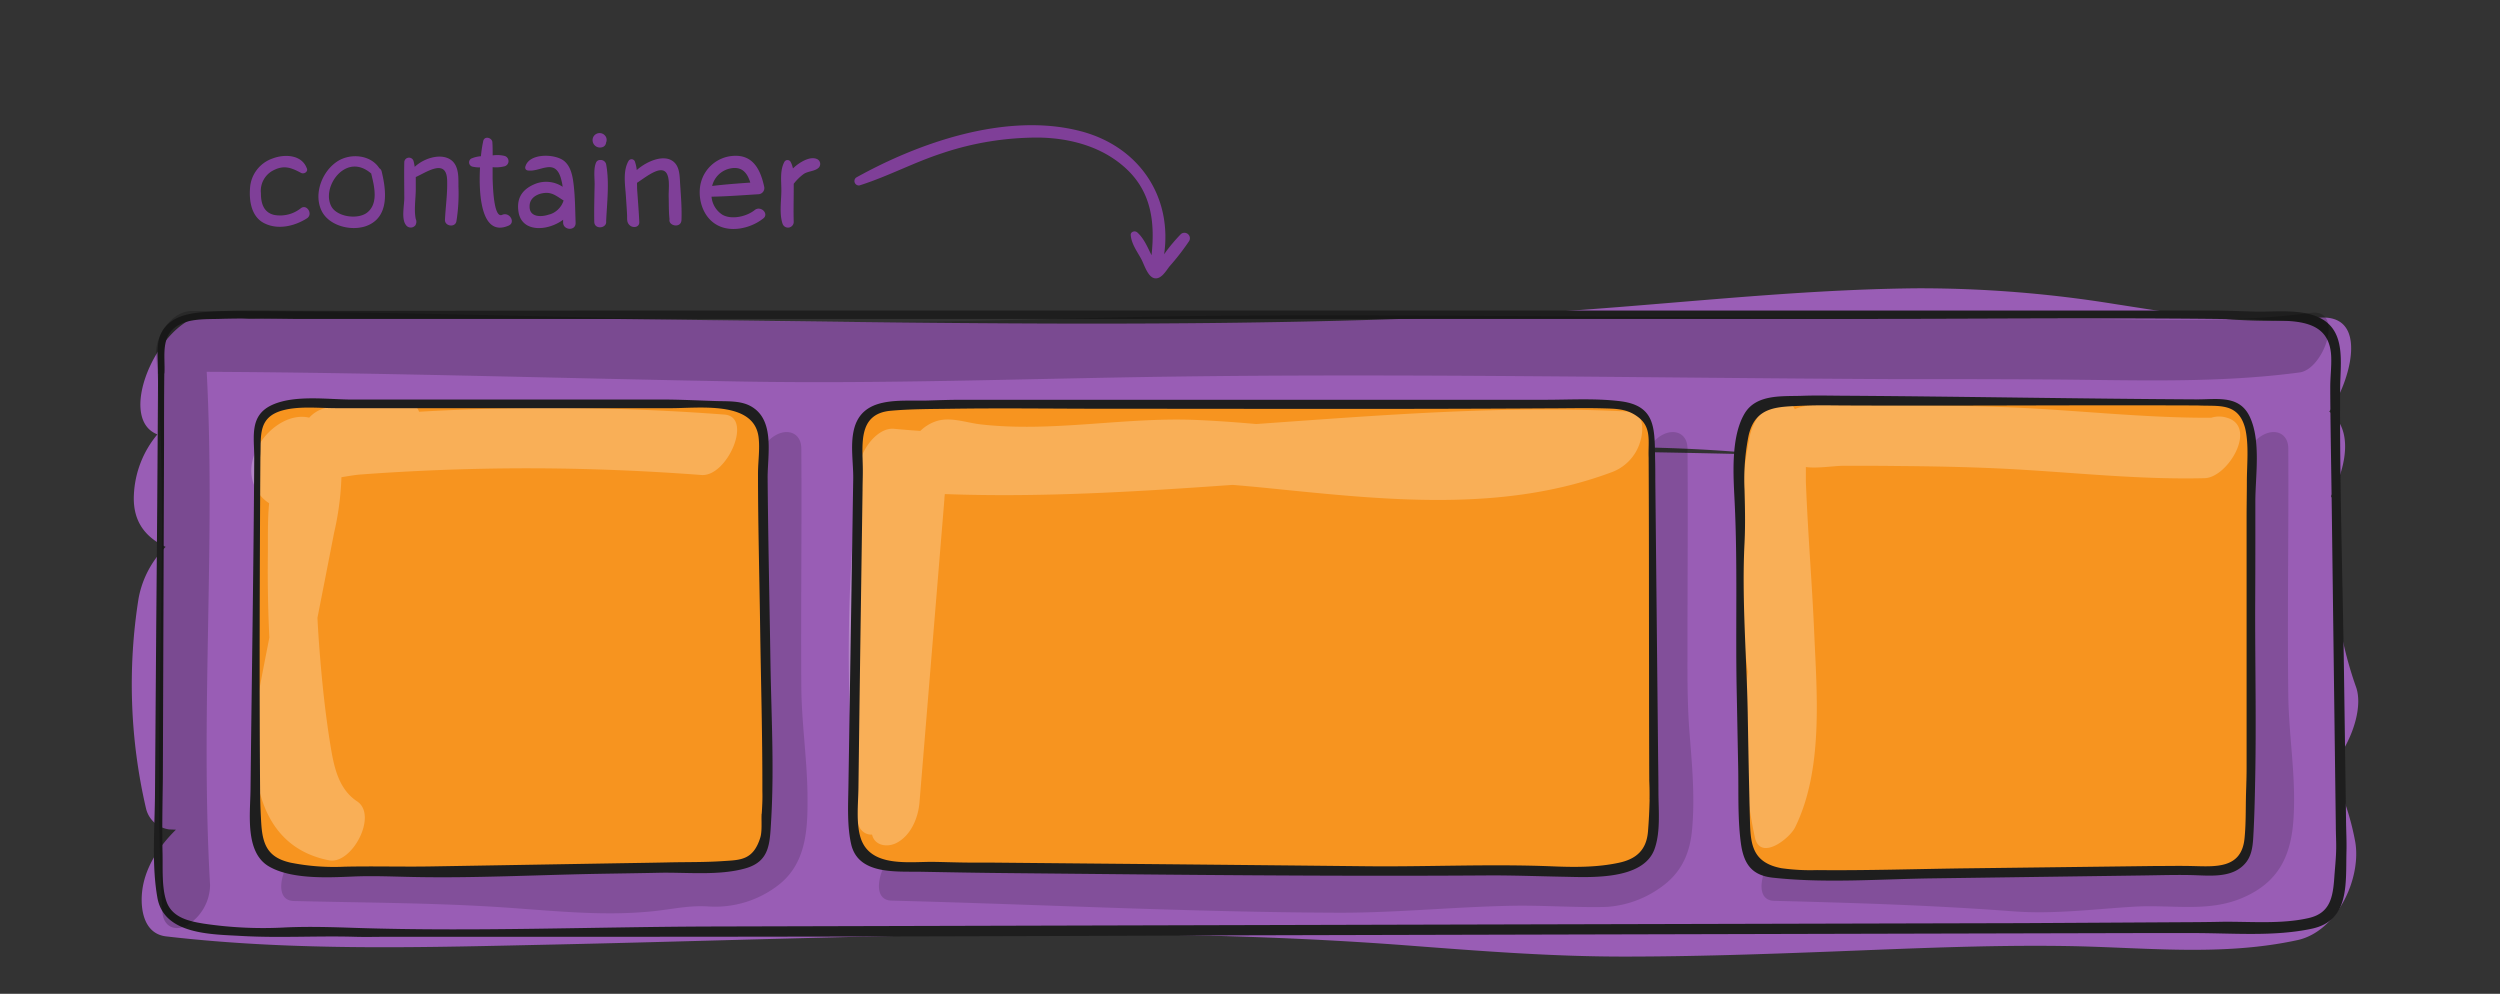 <svg xmlns="http://www.w3.org/2000/svg" viewBox="0 0 566 225"><rect x="0" y="0" width="566" height="225" fill="#333333" stroke="none"/><title>01-container</title><g id="e9eff33d-fa09-40e7-9935-eb32e85a00a4" data-name="Layer 10"><path d="M529.42,178a12.45,12.45,0,0,0,.31-7c3.33-5,5.09-11.4,3.7-15.4a85.34,85.34,0,0,1-4-16,115.23,115.23,0,0,0,.09-22,10.23,10.23,0,0,0-1.79-5.26c2.58-4.85,4.9-12.45,1.5-17.26a7.21,7.21,0,0,0-1.89-1.89c4.4-5.87,9.75-22.82-3-21.19-15.13,1.93-30.52-.85-45.45-3.15a276.07,276.07,0,0,0-44.75-3.58c-30.26.27-60.43,4.23-90.64,5.81-61.58,3.21-123.27,2.16-184.9,1.37-34-.44-68.11-.77-102.16-.31q-4.27-.36-8.53-.81C37,70.2,25.65,94.47,35.63,98.35a22.82,22.82,0,0,0-5.32,13.73c-.29,6.2,2.85,9.65,7.2,11.73a22.16,22.16,0,0,0-6.14,11.68A124.1,124.1,0,0,0,33.05,183a6.23,6.23,0,0,0,5.25,4.78l1.53.06,0,0c-4,3.95-7.35,9-7.72,14.78-.25,3.92.76,8.83,5.51,9.38,29.49,3.43,59.17,2.46,88.81,1.82,32.43-.71,64.85-1.88,97.28-2.25,31.71-.35,63.46.08,95.09,2.49,16.34,1.25,32.54,2.52,48.94,2.51,15.66,0,31.33-.54,47-1.14,17.64-.68,35.28-1.51,52.93-1.25s35.13,2.44,52.52-1.35c9-2,14.55-14.13,13-22.43A58.53,58.53,0,0,0,529.42,178Zm-188.77-76H330l2.7-.14c16.81-.73,33.65-1,50.46-.2,6,.29,12,.75,18,1.32Q370.94,102.16,340.65,102.06Zm-228,84.87,13.61-2.75a17.15,17.15,0,0,0,3.86,2.37C124.33,186.7,118.5,186.84,112.68,186.93Z" fill="#995db5"/><path d="M37.24,84.39c.16-3.86-.92-8.3,3-10.68,2.66-1.6,6.36-1.43,9.39-1.51,5.6-.16,11.19-.07,16.79,0h11.7l43.8,0,147,0,154.31,0c25.92,0,51.85-.26,77.76,0,5.5.06,11,.19,16.5.44,5.88.26,10.12,1.87,10.3,8.3.06,2.16-.2,4.32-.22,6.48,0,.57,0,1.14,0,1.72.06,8.61.23,17.23.34,25.85q.46,36.06.92,72.11c0,1.83.13,3.68.07,5.51-.05,2-.27,4-.41,6-.31,4.53-.95,8.1-5.74,9.22-6.37,1.49-13.71.74-20.22.87-2.76.06-5.52.08-8.28.09L457.8,209,317,209.35,161,209.76c-26.73.08-53.65,1.19-80.37.32-5.38-.18-10.61-.35-16-.11a90.94,90.94,0,0,1-18.58-.87c-3.41-.56-7.14-1.4-8.39-5.09-1.07-3.2-.78-7.45-.86-10.82-.13-5.66,0-11.34.07-17l.27-75.54c0-5.42,0-10.84.06-16.26a.71.71,0,0,0-1.41,0q-.16,28.69-.42,57.38l-.28,38c-.05,7.58-.78,16,.54,23.45,1.48,8.42,12.27,8.29,19,8.68,8.56.49,17.19-.06,25.76.19,2.44.07,4.9,0,7.34,0l42.07,0q74.91,0,149.81-.33l155.6-.39,49.35-.12,12.16,0c8.75,0,18.19.84,26.72-1s7.62-10.1,7.8-17.46c.06-2.23-.06-4.48-.09-6.7q-.23-17-.47-33.92c-.3-21.34-1-42.73-.87-64.08,0-5.8,1.55-13.42-5-16.31-4.27-1.88-9.84-1.12-14.38-1.24-3-.08-6-.21-9.06-.24-2.29,0-4.58,0-6.87,0H307.39l-160,0c-26.87,0-53.75.12-80.63.06-6.18,0-12.38-.18-18.56.17-3.37.19-7.4.39-10.07,2.75-3.38,3-2.25,7.14-2.36,11.17C35.73,85.34,37.2,85.34,37.24,84.39Z" fill="#1e1e1e"/><path d="M518.07,157.41c-.23-18.62.11-37.24,0-55.85,0-3.3-2.72-4.57-5.51-3.19-3.12,1.55-5.33,5.79-5.31,9.19.14,16.4-.06,32.79,0,49.19,0,8.29.72,16.41,1.25,24.66.14,2.2.23,4.4.17,6.61,0,.61-.2,1.61-.35,2.63l-.11,0a13,13,0,0,1-4,1c-3.87.2-7.88-.41-11.79-.29-4.25.13-8.5.5-12.73.9a130.1,130.1,0,0,1-24.33-.15c-16.11-1.47-32.37-1.47-48.54-1.88-5.84-.15-11.64,13.55-5.16,13.72,18.06.46,36,1,54,2.37,9.39.71,18.42-.51,27.77-1.06,8.2-.48,16.58,1.35,24.3-2,8-3.43,10.93-9.29,11.5-17.65C519.9,176.21,518.19,166.86,518.07,157.41Z" opacity="0.15"/><path d="M382.51,165.94c-.57-7.19-.46-14.43-.46-21.64,0-14.25.13-28.5,0-42.74,0-3.3-2.73-4.57-5.52-3.19-3.11,1.55-5.33,5.79-5.3,9.19.2,23.66-.9,47.42,1,71,.23,2.83.43,5.67.41,8.5,0,1-.06,2-.13,3a13.63,13.63,0,0,1-3.37,1.46,23.79,23.79,0,0,1-4.3-.07c-7.36-.34-14.77-.15-22.13,0-12.52.34-23.38,1.52-35.2,1.46-14.57-.07-29.15-.66-43.71-1.2-18.93-.7-37.86-1.06-56.8-1.53-5.84-.15-11.64,13.56-5.16,13.72,33.63.85,67.34,2.61,101,2.74,13.11.05,26.2-1.32,39.31-1.57,7.16-.14,14.35.43,21.48.26a23.62,23.62,0,0,0,12.09-4.23c5-3.39,7-8,7.42-13.89C383.72,180.09,383.08,173.12,382.51,165.94Zm-8.22,23.57a.74.74,0,0,1,.26,0A1.18,1.18,0,0,0,374.29,189.51Z" opacity="0.15"/><path d="M182.82,180.13c-.07-8.24-1.34-16.4-1.4-24.65-.12-18,.13-35.95,0-53.92,0-3.3-2.73-4.57-5.51-3.19-3.12,1.55-5.34,5.79-5.31,9.19.15,18.29-.16,36.59,0,54.88.1,9.32,1.81,18.62,1.28,27.95a15.45,15.45,0,0,1-3.37,1.17c-2.67.36-5.44-.34-8.15-.16-5.34.34-10.43,1.62-15.84,1.61-7.27,0-14.53-.57-21.77-1.06-17-1.15-34.05-1.25-51.07-1.68-5.84-.15-11.64,13.55-5.16,13.72,15.16.38,30.39.39,45.52,1.32,11.84.73,23.9,2.23,35.75,1,4.36-.44,8.14-1.37,12.52-1.09a23.35,23.35,0,0,0,16.13-5C182.64,195.24,182.89,187.5,182.82,180.13Z" opacity="0.15"/><path d="M58.23,97.6c.22-2,3-4.61,5.45-5.7,1.94-.88,101.66-.77,103.2-.18,2.44.93,5.64,5.07,5.78,6.1.3,2.19.79,88.84.61,91.88-.08,1.37-2.13,5.21-3.58,5.81-3.3,1.35-102,4.56-108.31-.39a8.5,8.5,0,0,1-3.23-6.85C58,185.84,58,99.58,58.23,97.6Z" fill="#f7941f"/><path d="M374.05,97.6c-.22-2-5.08-5.51-5.77-5.64-1.48-.28-161.12-.2-165.31-.07-1.81.06-7.16,2.23-7.69,3.12-1.28,2.16-1.55,91.65-1.58,94.69,0,4.63,7.36,6.34,11,6.43,4.28.1,158.87,1.54,163.5.71,3.14-.57,5.86-6.09,6-8.57S374.28,99.58,374.05,97.6Z" fill="#f7941f"/><path d="M503.5,91.08c2,.23,5.89,3.34,6.35,8,.15,1.5,1.11,89.54-1.48,94.46-.59,1.13-3.18,3-4.07,3.48-2.16,1.28-103.27,1.7-104.42.64-2.1-1.94-4.82-7.42-4.91-11-.1-4.28-1-84.23-.27-88.29.27-1.47,2.72-7.14,8.13-7.38C405.26,90.9,501.52,90.86,503.5,91.08Z" fill="#f7941f"/><path d="M164,93.86a520.72,520.72,0,0,0-55.45-1.25q-6.84.21-13.68.61a2.84,2.84,0,0,0-2.67-2,62,62,0,0,0-18.67,1.19A7.3,7.3,0,0,0,70,94.56c-7.71-1.85-17.38,10-11.07,17.6a8.62,8.62,0,0,0,2,1.77c-.38,4-.24,8.19-.29,12q-.1,9.21.34,18.42c-.69,3.54-1.39,7.09-2.06,10.64-2.75,14.58-3,36.15,15.59,39.79,5.16,1,11.11-10.21,6.33-13.36-4.44-2.93-5.34-8.4-6.13-13.31-1.15-7.22-1.89-14.53-2.44-21.82q-.24-3.21-.4-6.42,1.89-9.6,3.76-19.21a64.68,64.68,0,0,0,1.67-12.62c1.48-.23,3-.51,4.29-.61q5.94-.44,11.87-.74,10.89-.55,21.79-.65c14.54-.12,29.07.41,43.56,1.5C164.64,108,170.58,94.36,164,93.86Z" fill="#fff" opacity="0.25"/><path d="M369.05,93.2C340.8,91.69,312.62,94,284.43,96c-4.61-.4-9.22-.74-13.81-.93-16.19-.65-32.56,2.87-48.67,1-3.26-.38-6.76-1.76-10-.71a9.46,9.46,0,0,0-3.59,2.2c-2-.14-4-.29-5.95-.48-3.85-.35-7.47,4.89-7.83,8.2A378.47,378.47,0,0,0,194,185.2c.25,2.58,1.68,3.82,3.44,3.76.52,2.36,3.2,3,5.43,1.93,3.35-1.66,5-5.71,5.3-9.19l3.27-39.81q.78-9.45,1.55-18.9.42-5,.82-9.95c0-.39.06-.78.1-1.18,21.73.8,43.44-.54,65.14-2.08q4.37.36,8.71.8c25.79,2.6,52.56,5.61,77.41-3.78a10.51,10.51,0,0,0,6.28-7.19C372.05,97.5,372.22,93.37,369.05,93.2Z" fill="#fff" opacity="0.25"/><path d="M375.47,179.36c0-3.19-.06-6.38-.09-9.58q-.31-30.65-.62-61.29c0-1.59,0-3.17-.05-4.76a.53.53,0,0,0,0-.17c-.11-6.77.05-11.78-8-12.74-5.57-.67-11.32-.31-16.93-.31l-16.2,0q-32.72,0-65.43,0H217.64c-2.5,0-5,.09-7.49.17-6.36.2-15.12-1.19-16.87,6.8-.78,3.54-.06,7.4-.11,11q-.09,5.16-.16,10.33-.47,29.72-.93,59.43c-.07,4.19-.3,8.83.62,12.87,1.6,7,10.19,6.15,15.91,6.26,6.83.13,13.66.25,20.49.31,36.21.36,72.41.77,108.62.51,5.53,0,11,.21,16.56.31,5.93.12,17.63.76,20.26-6.15C376,188.43,375.48,183.5,375.47,179.36Zm-2,1.6c-.05,2.43-.17,4.9-.37,7.31-.35,4.21-2.69,6.24-6.63,7.07-5.16,1.1-10.51,1-15.75.77-14.06-.53-28.11.18-42.17,0q-30.48-.32-60.95-.6l-23.42-.22-4.12,0c-2.83,0-5.65-.11-8.48-.16-5.56-.1-14.53,1.43-16.73-5.43-1.06-3.31-.55-7.71-.5-11.31l.12-9.39q.2-15.72.43-31.42.19-13.28.38-26.53c0-1.54.07-3.07.06-4.61,0-5.56-1.3-12.74,6.29-13.44,4.58-.42,9.33-.39,13.93-.46,11.62-.17,23.25,0,34.87,0,33.4,0,66.8.12,100.19-.09,4.07,0,8.13-.11,12.19,0,3.08.09,5.5.06,8,1.93,3.22,2.38,2.29,5.66,2.44,9.18,0,0,0,.09,0,.13.09,15.65.06,31.3.09,46.95q0,13.06.05,26.13C373.45,178.17,373.48,179.57,373.45,181Z" fill="#1e1e1e"/><path d="M174.43,149.94c-.21-13.95-.53-27.89-.64-41.83,0-5.41,1.79-13.56-4.3-16.39-2.19-1-4.94-.85-7.28-.92-3.6-.12-7.2-.29-10.79-.34-1.13,0-2.25,0-3.38,0H102.92l-18.53,0-4.61,0c-5.49,0-13.07-1.14-18.22,1.24s-4,7.24-4,11.85a1,1,0,0,0,0,.17c-.15,25-.57,50-.84,75-.06,5.48-1.3,14.17,4.1,17.4,5.07,3,13.39,2.56,19,2.33,4.48-.2,8.85,0,13.31.09,14.14.31,28.39-.46,42.53-.71,4.59-.08,9.17-.14,13.76-.24,6.15-.12,13.4.7,19.36-1,5.42-1.54,5.5-5.51,5.79-10.52C175.31,174.05,174.62,162,174.43,149.94Zm-2,34.29c-.09,1.6.16,4-.32,5.47-1.58,5-4.42,5-8.25,5.24-4.17.3-8.4.21-12.57.31-3.71.08-7.42.13-11.13.19l-42.62.72c-6.54.11-13-.09-19.57.06a50.13,50.13,0,0,1-12.17-.91c-5.07-1.14-6.34-3.92-6.65-8.87-.15-2.36-.24-4.71-.26-7.08-.19-25.21-.09-50.45.06-75.67a.5.5,0,0,0,0-.13c.23-4.68-.77-9.16,5.23-10.7,3.64-.94,8.07-.46,11.8-.45,2.35,0,4.71,0,7.06,0q7.45,0,14.9,0l44.16,0c3.09,0,6.19,0,9.27,0,6.44.1,19.32-1.9,20.37,6.56.33,2.68-.12,5.48-.13,8.18,0,11.75.33,23.5.49,35.25.18,12.23.53,24.47.5,36.7C172.66,180.9,172.56,182.55,172.46,184.23Z" fill="#1e1e1e"/><path d="M504.19,94.58a5.81,5.81,0,0,0-3.57,0c-15.56.07-31.06-1.81-46.61-2.4-8.49-.32-17-.4-25.5-.44l-11.41,0c-3.29,0-7-.43-10.15.65a6.5,6.5,0,0,0-.61.25C405.62,91,404.16,90.22,402,91c-3.09,1.14-5.22,4.72-5.84,7.8-3.56,17.62-2.63,35.58-.49,53.32-1.22,12.56-1.08,24.85,1.63,37.43,1.18,5.51,7.84.34,9.1-2.22,6.45-13.1,4.93-30.24,4.32-44.46-.32-7.4-.85-14.79-1.29-22.19-.22-3.86-.43-7.72-.58-11.58,0-1.1,0-2.24,0-3.36,2.64.36,6.39-.29,8.66-.29,3.93,0,7.85,0,11.78.05,7.84.06,15.69.2,23.53.57,15.43.73,30.79,2.57,46.26,2.19C504.41,108.17,511.18,96.63,504.19,94.58Z" fill="#fff" opacity="0.25"/><path d="M510.61,117.83c0-1.42,0-2.84,0-4.26,0-5.81,1.3-13.69-1.23-19.15-2.33-5-7.23-4-11.85-4a1,1,0,0,0-.17,0c-26.23-.14-52.47-.64-78.7-.82-3.46,0-6.91-.12-10.36,0-4.56.19-10.59-.51-13.31,4-3.19,5.34-2.56,14.09-2.27,20,.69,14,.19,28.39.46,42.5.12,5.79.22,11.59.34,17.39.12,5.64-.14,11.47.57,17.08.6,4.83,2.33,7.6,7.3,8.14,11.88,1.3,24.18.31,36.09.15q24-.33,48-.66c3.55-.05,7.1-.16,10.65-.08,4.2.1,9.57.83,12.47-3,1.31-1.75,1.46-4,1.57-6.1.23-4.11.32-8.24.4-12.35.26-12.65,0-25.33,0-38Q510.62,128.26,510.61,117.83Zm-1.92-8.94c0,2.55-.05,5.09-.06,7.63l0,16.91q0,20.17,0,40.35c0,1.87-.06,3.73-.12,5.6-.11,3.43,0,6.93-.34,10.34-.64,7.06-6.61,6.47-11.94,6.35-2.93-.07-5.86,0-8.79,0l-42.21.52c-11.29.14-22.62.52-33.91.4a46.8,46.8,0,0,1-8-.43c-7.08-1.34-7-6.06-7.16-11.76-.09-3.67-.17-7.35-.25-11q-.12-6.33-.23-12.64c-.24-12.64-1.36-25.6-.72-38.22.2-4.07.11-8,0-12.1a50.64,50.64,0,0,1,.91-12.17c1.55-6.83,6.69-6.56,12.52-6.82,2.95-.13,5.91-.07,8.86-.05,26.75.12,53.49-.12,80.24,0a.5.5,0,0,0,.13,0c4.68.23,9.16-.77,10.7,5.23C509.18,100.74,508.7,105.17,508.69,108.89Z" fill="#1e1e1e"/><path d="M523.16,70.83c-16.28,2.19-33.09,1.5-49.47,1.4-11.35-.07-22.7,0-34.05-.1-28.33-.11-56.66-.33-85-.5-26.44-.15-52.88-.36-79.32-.13-29.31.25-58.55,1.68-87.89,1.36-48-.53-96-2.42-144.08-2.44-4.43,0-8.32,5.7-8,9.86,3.32,42-1,84.11,1.4,126.09.19,3.25,2.61,4.61,5.51,3.18a10.82,10.82,0,0,0,5.3-9.19c-2.23-38.67,1.27-77.5-.76-116.18,40.38.19,80.73,1.5,121.1,2.2,32.27.55,64.39-.65,96.63-1.1,54.36-.76,108.75.29,163.11.55,12.33,0,24.66,0,37,.09,18.57.13,37.53.88,56-1.6C526.17,83.57,530.87,69.8,523.16,70.83Z" opacity="0.2"/><path d="M69.47,38.13c-1.13-3.12-5-3.3-7.73-2.26a7.58,7.58,0,0,0-5.13,6.69c-.24,2.92.31,6.47,3.14,7.94,3.11,1.62,6.93.72,9.73-1.06,1.47-.93,0-3.31-1.35-2.31a7.52,7.52,0,0,1-6.06,1.53c-2.43-.58-3-2.68-3-4.93A5.2,5.2,0,0,1,62,38.51c2.39-1.19,4-.51,6.17.64.64.33,1.6-.24,1.32-1Z" fill="#7f3f98"/><path d="M86.41,38.82a1.12,1.12,0,0,0-.53-.73c-1.91-3-6.35-3.45-9.3-1.68C73,38.58,70.9,43.84,72.82,47.75c1.73,3.54,7.2,4.8,10.66,3.19C88.19,48.75,87.4,42.91,86.41,38.82ZM83.28,48c-2.09,1.84-7.08,1.14-8.31-1.36-1.39-2.8.29-6.66,2.82-8.19,2.23-1.36,4.5-.71,6.28.87a.34.34,0,0,1,0,.1C84.73,42.11,85.68,45.92,83.28,48Z" fill="#7f3f98"/><path d="M103.79,42.18c0-1.86.12-4.32-1.37-5.71-2.2-2-6.36-.76-8.53,1.31a12.22,12.22,0,0,0-.27-1.34,1.07,1.07,0,0,0-2.09.28c-.06,2.72,0,5.44,0,8.16,0,1.6-.68,4.64.33,6a1.33,1.33,0,0,0,2.27,0l0-.08a1.37,1.37,0,0,0,0-1.2c-.44-2.09,0-4.65,0-6.76,0-.92,0-1.84,0-2.76,2.49-1.11,6.93-4.29,7.1.68.11,3-.35,6-.49,9-.07,1.47,2.3,1.83,2.59.35A39.19,39.19,0,0,0,103.79,42.18Z" fill="#7f3f98"/><path d="M113.7,48.64c-2,.93-2.11-6.93-2.17-8.16,0-.88,0-1.76,0-2.63a7.78,7.78,0,0,0,2.74-.21,1.22,1.22,0,0,0,0-2.33,7.09,7.09,0,0,0-2.73-.13c0-1,0-2-.07-3s-1.77-1.49-2.06-.28a31.33,31.33,0,0,0-.53,3.47,6.82,6.82,0,0,0-2.19.53,1,1,0,0,0,.24,1.82,6.76,6.76,0,0,0,1.75.18c-.37,6.75.44,15.82,6.49,13.17C116.79,50.36,115.36,47.9,113.7,48.64Z" fill="#7f3f98"/><path d="M129.84,41.53c-.23-1.82-.64-3.88-2.14-5.1-2.07-1.67-8-1.81-8.77,1.35a.64.64,0,0,0,.45.79c2.72.55,6.08-2.82,7.53,1.54a12.9,12.9,0,0,1,.48,2.18,6.76,6.76,0,0,0-6.06-.72c-2.93,1.14-4.45,3.11-3.94,6.4.75,4.74,6.62,4.38,10.1,1.78,0,.22,0,.45,0,.67h0c.07,1.78,2.92,1.9,2.83,0C130.21,47.46,130.21,44.47,129.84,41.53Zm-5.43,7c-1.78.65-4.59.74-4.51-1.85,0-1.87,1.69-2.84,3.46-3s2.88.9,4.24,1.71l0,0A4.81,4.81,0,0,1,124.41,48.56Z" fill="#7f3f98"/><path d="M137.22,37.14a1.25,1.25,0,0,0-1.21-.92h-.17a1,1,0,0,0-.85.49c-.69,1.45-.33,3.65-.37,5.22-.05,2.74-.13,5.5-.08,8.25,0,1.89,2.9,1.55,2.69-.09C137.42,46,138,41.17,137.22,37.14Z" fill="#7f3f98"/><path d="M137.27,31.2a1.61,1.61,0,0,0-2.94-.21,1.68,1.68,0,0,0,1.94,2.36,1.18,1.18,0,0,0,.94-1.05A1.54,1.54,0,0,0,137.27,31.2Z" fill="#7f3f98"/><path d="M153.94,40.92c-.09-1.65-.22-3.57-1.78-4.55-2.17-1.37-5.77.17-8,2.13a8.45,8.45,0,0,0-.41-1.9.8.8,0,0,0-1.43-.19c-1.34,2.28-.79,5.4-.62,7.94.1,1.51.21,3,.28,4.53,0,.86-.07,1.56.63,2.16s2,.46,2.12-.56v-.1a1.1,1.1,0,0,0,0-.25h0c-.11-2.27-.29-4.53-.45-6.8-.05-.63-.05-1.28-.06-1.94,2.15-1.37,6.09-4.75,7-1.45.4,1.38.13,3.25.17,4.68.05,1.65,0,3.32.19,5-.34,1.56,2.67,2.16,2.71.14C154.4,46.81,154.11,43.84,153.94,40.92Z" fill="#7f3f98"/><path d="M170.86,47.56c-1.78,1.44-5.15,2.25-7.27,1.08a5.39,5.39,0,0,1-2.5-4.11c3.52-.06,7-.33,10.54-.55A1.4,1.4,0,0,0,173,42.22c-.84-3.86-2.55-7.24-7-6.93A8.09,8.09,0,0,0,158.54,42c-.55,3.3.68,7.16,3.71,8.89,3.25,1.87,7.78.77,10.55-1.43C174.18,48.41,172.23,46.46,170.86,47.56Zm-5.67-9.39c2.81-.64,4,1,4.68,3.17-2.89.2-5.77.42-8.64.76A5.32,5.32,0,0,1,165.19,38.17Z" fill="#7f3f98"/><path d="M185.11,36.08c-1.45-.79-3.48.37-4.67,1.26a9.94,9.94,0,0,0-.92.8,5.31,5.31,0,0,0-.54-1.52.81.81,0,0,0-1.38,0c-1.09,2-.68,4.43-.7,6.63s-.48,5.13.26,7.37a1.3,1.3,0,0,0,2.54-.34c-.08-2.51,0-5,0-7.54,0-.38,0-.75,0-1.13A11.35,11.35,0,0,1,182,39.36c1.05-.65,2.45-.56,3.34-1.38A1.22,1.22,0,0,0,185.11,36.08Z" fill="#7f3f98"/><path d="M267.35,53A40.3,40.3,0,0,0,264,56.94l-.44.63c1.91-13.29-5.9-24.71-19.42-28-16.5-4.07-36,2.66-50.31,10.63a1,1,0,0,0,.75,1.78c6.34-2,12.28-5.19,18.63-7.26a67.71,67.71,0,0,1,22.3-3.57c7.17.17,14.45,2.22,19.72,7.29,5.58,5.37,6.24,12.23,5.48,19.35-.93-1.86-1.72-3.83-3.24-5.18-.51-.45-1.53-.18-1.47.61.16,2,1.44,3.7,2.37,5.4.66,1.21,1.46,4.06,3,4.37s2.64-1.72,3.45-2.73a53.55,53.55,0,0,0,4.41-5.7A1.24,1.24,0,0,0,267.35,53Z" fill="#7f3f98"/></g></svg>
